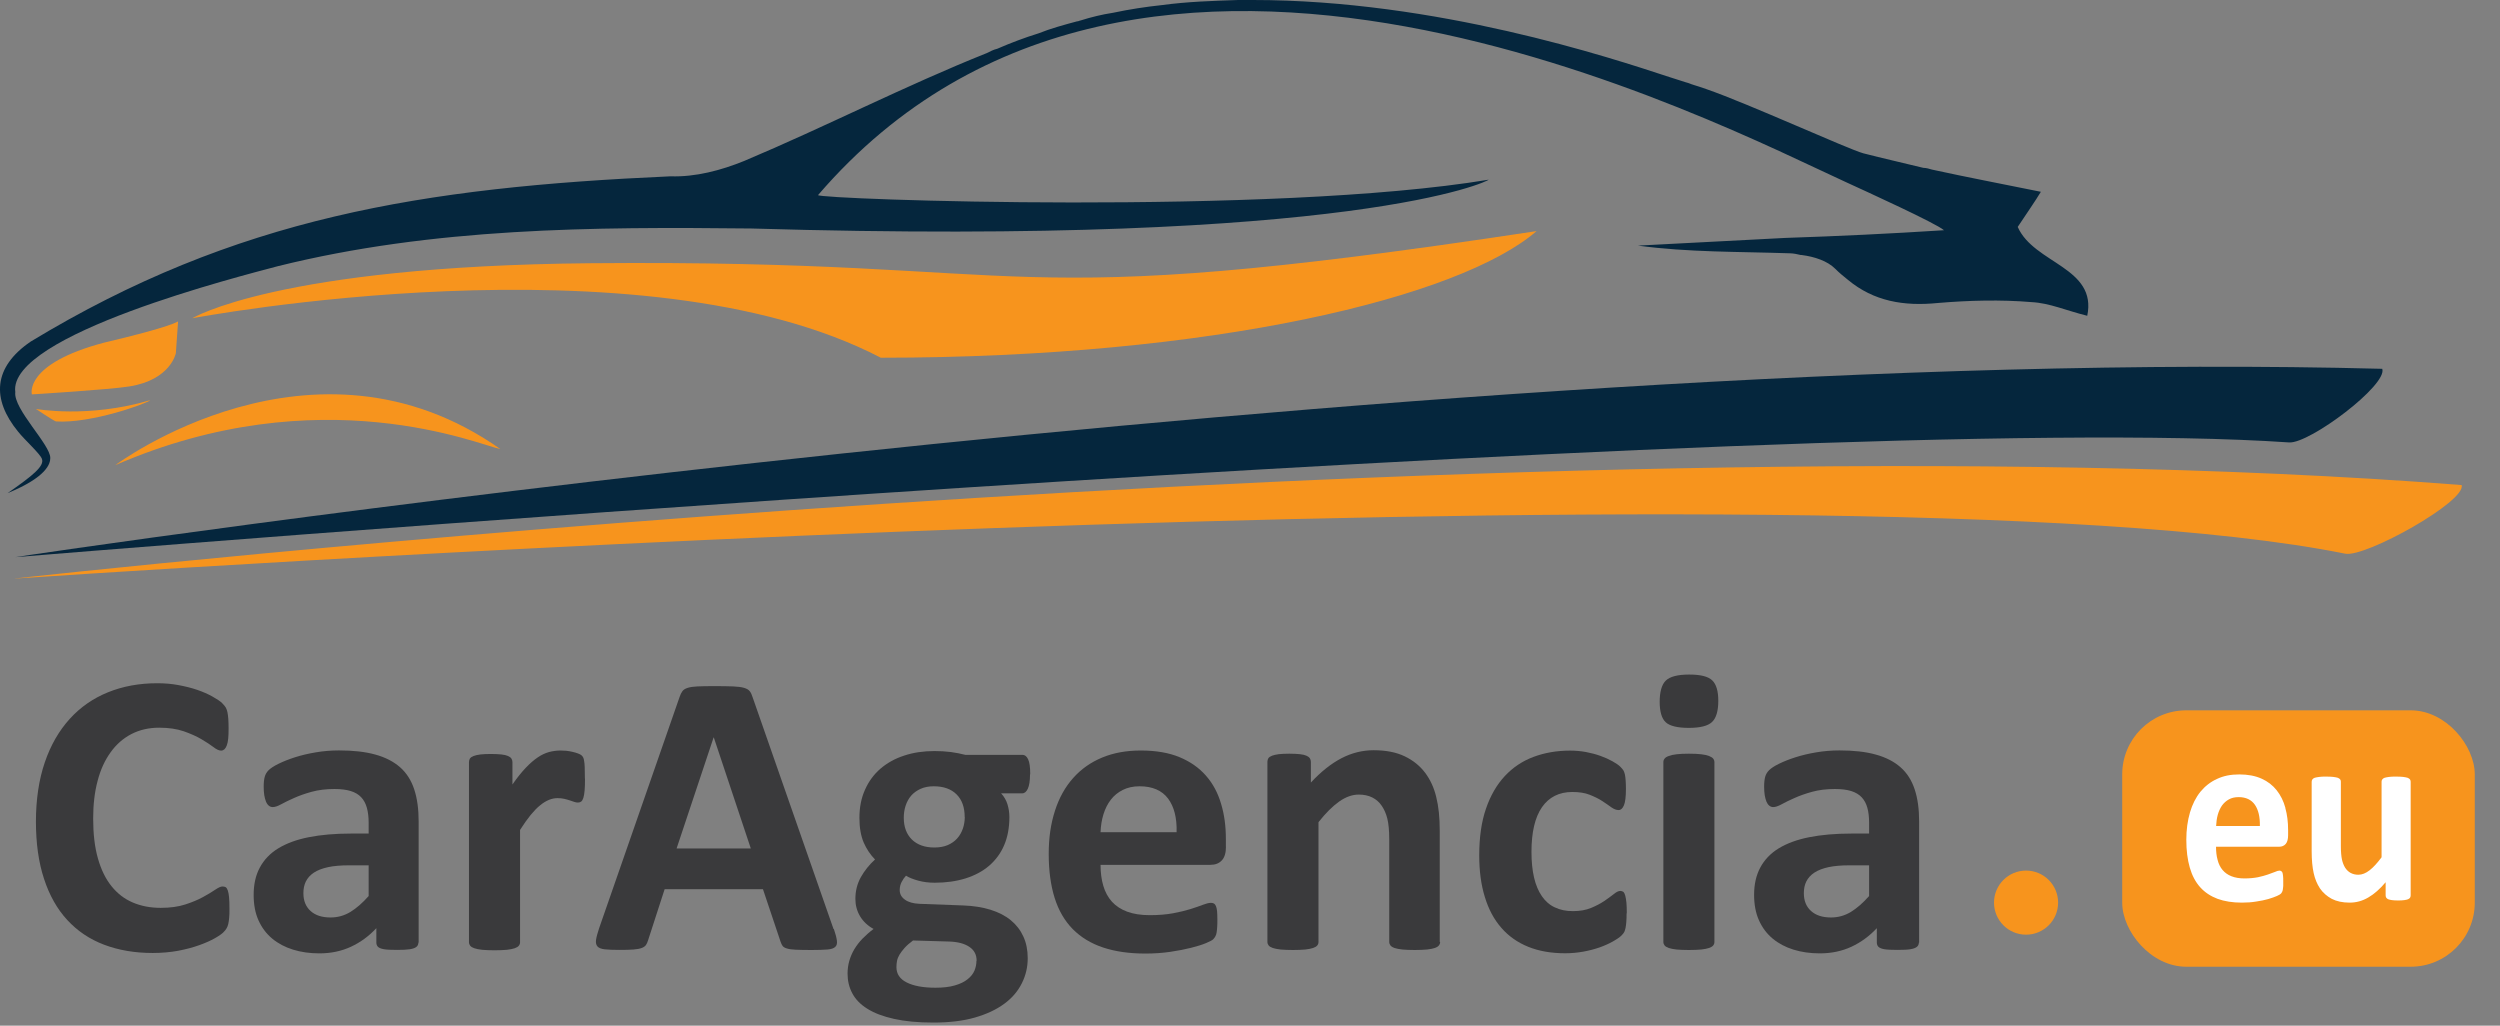 <svg width="78" height="32" viewBox="0 0 78 32" fill="none" xmlns="http://www.w3.org/2000/svg">
<rect x="0" y="0" width="78" height="32" fill="#808080" stroke="none"/>
<path d="M3.599 14.512C3.599 14.512 9.757 9.891 15.612 14.011C14.999 13.9 10.01 11.729 3.599 14.512Z" fill="#F7941D"/>
<path d="M65.121 9.852C64.477 9.693 63.942 9.453 63.383 9.426C62.42 9.345 61.428 9.372 60.466 9.453C59.395 9.561 58.46 9.399 57.657 8.732C57.525 8.624 57.39 8.519 57.257 8.384C57.017 8.143 56.614 8.008 56.214 7.957H56.187C56.078 7.93 55.946 7.903 55.838 7.903C54.259 7.849 52.681 7.876 51.102 7.663C52.626 7.582 54.151 7.504 55.703 7.423C57.336 7.369 58.968 7.291 60.652 7.183C60.412 6.969 58.244 5.981 57.603 5.687C53.67 3.898 35.582 -5.615 25.523 6.087C25.523 6.219 39.705 6.729 46.447 5.606C46.474 5.633 42.354 7.69 23.436 7.129C18.487 7.074 13.51 7.102 8.665 8.306C7.568 8.6 0.237 10.444 0.477 12.233C0.411 12.762 1.575 13.873 1.569 14.29C1.569 14.461 1.47 14.879 0.237 15.386C1.012 14.846 1.397 14.542 1.307 14.314C1.241 14.146 0.778 13.735 0.564 13.467C-0.266 12.452 -0.217 11.459 0.958 10.657C7.354 6.783 13.185 5.846 20.919 5.501C21.695 5.528 22.498 5.315 23.22 5.021C25.761 3.952 28.251 2.669 30.792 1.655C30.9 1.6 31.005 1.546 31.113 1.522C31.541 1.336 31.971 1.174 32.398 1.042C32.797 0.883 33.2 0.775 33.6 0.667C33.655 0.667 33.682 0.64 33.709 0.64C34.057 0.531 34.376 0.453 34.725 0.399C35.233 0.291 35.742 0.213 36.25 0.159C37.053 0.051 37.828 0.027 38.631 0H39.085C44.811 0 50.218 1.79 52.088 2.405C52.356 2.486 52.569 2.564 52.678 2.591C52.81 2.645 52.918 2.672 52.999 2.699C53.081 2.727 53.159 2.754 53.24 2.781C54.551 3.234 57.654 4.651 58.135 4.783C58.752 4.943 59.365 5.078 60.009 5.237C60.09 5.237 60.195 5.264 60.276 5.291C61.374 5.531 62.496 5.744 63.675 5.984C63.515 6.252 63.22 6.678 62.953 7.08C63.461 8.231 65.44 8.336 65.121 9.858V9.852Z" fill="#05263D"/>
<path d="M47.938 7.213C45.553 9.276 37.867 11.161 27.481 11.161C20.011 7.267 5.998 9.93 5.998 9.93C5.998 9.93 8.665 8.303 18.396 8.213C33.002 8.08 30.716 9.828 47.941 7.21L47.938 7.213Z" fill="#F7941D"/>
<path d="M7.159 28.367C7.159 28.472 7.159 28.562 7.15 28.634C7.144 28.709 7.135 28.769 7.123 28.823C7.111 28.878 7.093 28.922 7.072 28.959C7.051 28.998 7.018 29.04 6.97 29.088C6.922 29.136 6.835 29.199 6.702 29.274C6.57 29.349 6.408 29.421 6.215 29.49C6.023 29.559 5.806 29.616 5.56 29.664C5.313 29.709 5.048 29.733 4.763 29.733C4.203 29.733 3.698 29.646 3.247 29.475C2.796 29.304 2.414 29.046 2.098 28.703C1.783 28.361 1.542 27.935 1.374 27.421C1.205 26.908 1.121 26.313 1.121 25.631C1.121 24.95 1.214 24.322 1.398 23.785C1.581 23.247 1.843 22.797 2.174 22.431C2.507 22.064 2.904 21.788 3.37 21.599C3.837 21.41 4.348 21.317 4.907 21.317C5.136 21.317 5.352 21.335 5.563 21.374C5.773 21.413 5.969 21.461 6.146 21.521C6.323 21.581 6.486 21.653 6.627 21.731C6.771 21.812 6.871 21.878 6.928 21.935C6.985 21.992 7.024 22.04 7.045 22.076C7.066 22.115 7.084 22.163 7.096 22.22C7.108 22.28 7.117 22.349 7.123 22.428C7.129 22.509 7.132 22.605 7.132 22.725C7.132 22.851 7.129 22.959 7.12 23.046C7.111 23.133 7.096 23.205 7.075 23.259C7.054 23.313 7.03 23.352 7 23.38C6.97 23.404 6.937 23.419 6.898 23.419C6.835 23.419 6.753 23.383 6.657 23.307C6.561 23.235 6.435 23.151 6.281 23.061C6.128 22.971 5.944 22.89 5.731 22.815C5.517 22.743 5.265 22.704 4.97 22.704C4.645 22.704 4.357 22.77 4.101 22.902C3.846 23.034 3.629 23.223 3.452 23.47C3.274 23.716 3.136 24.013 3.046 24.361C2.952 24.71 2.907 25.103 2.907 25.538C2.907 26.016 2.955 26.433 3.055 26.782C3.154 27.133 3.295 27.421 3.479 27.649C3.662 27.878 3.882 28.046 4.14 28.157C4.399 28.268 4.691 28.325 5.015 28.325C5.31 28.325 5.566 28.289 5.779 28.22C5.993 28.151 6.179 28.073 6.332 27.989C6.486 27.905 6.612 27.829 6.711 27.761C6.811 27.694 6.886 27.658 6.943 27.658C6.985 27.658 7.018 27.667 7.045 27.682C7.069 27.7 7.09 27.733 7.108 27.785C7.126 27.835 7.138 27.905 7.147 27.995C7.156 28.085 7.159 28.205 7.159 28.358V28.367Z" fill="#3A3A3C"/>
<path d="M13.053 29.406C13.053 29.466 13.032 29.511 12.99 29.544C12.948 29.577 12.882 29.601 12.792 29.616C12.701 29.631 12.566 29.637 12.392 29.637C12.202 29.637 12.064 29.631 11.98 29.616C11.893 29.601 11.832 29.577 11.796 29.544C11.76 29.511 11.742 29.463 11.742 29.406V28.959C11.511 29.208 11.246 29.4 10.951 29.538C10.653 29.676 10.326 29.745 9.965 29.745C9.667 29.745 9.391 29.706 9.141 29.628C8.891 29.55 8.675 29.436 8.491 29.283C8.308 29.13 8.167 28.941 8.064 28.712C7.962 28.484 7.914 28.22 7.914 27.92C7.914 27.592 7.977 27.307 8.107 27.067C8.236 26.827 8.425 26.625 8.681 26.469C8.936 26.313 9.252 26.196 9.631 26.121C10.01 26.046 10.449 26.007 10.951 26.007H11.502V25.668C11.502 25.49 11.483 25.337 11.447 25.205C11.411 25.073 11.351 24.962 11.27 24.875C11.189 24.788 11.078 24.722 10.942 24.68C10.807 24.638 10.636 24.617 10.434 24.617C10.169 24.617 9.932 24.647 9.724 24.704C9.517 24.761 9.33 24.827 9.171 24.899C9.012 24.971 8.876 25.034 8.771 25.094C8.663 25.154 8.576 25.181 8.509 25.181C8.464 25.181 8.422 25.166 8.386 25.136C8.35 25.106 8.32 25.064 8.299 25.01C8.278 24.956 8.257 24.887 8.245 24.809C8.233 24.728 8.227 24.641 8.227 24.544C8.227 24.415 8.239 24.31 8.26 24.235C8.281 24.16 8.32 24.091 8.38 24.031C8.44 23.971 8.543 23.902 8.69 23.83C8.837 23.758 9.009 23.689 9.207 23.626C9.406 23.563 9.619 23.512 9.854 23.473C10.088 23.433 10.329 23.413 10.575 23.413C11.017 23.413 11.393 23.454 11.709 23.542C12.025 23.629 12.28 23.761 12.482 23.938C12.683 24.115 12.831 24.346 12.924 24.629C13.017 24.911 13.062 25.244 13.062 25.631V29.412L13.053 29.406ZM11.495 26.998H10.891C10.636 26.998 10.416 27.016 10.236 27.055C10.055 27.094 9.908 27.151 9.793 27.226C9.679 27.301 9.598 27.394 9.544 27.499C9.49 27.607 9.466 27.73 9.466 27.869C9.466 28.103 9.541 28.289 9.691 28.424C9.842 28.559 10.046 28.625 10.314 28.625C10.536 28.625 10.741 28.568 10.93 28.454C11.117 28.34 11.309 28.175 11.502 27.956V26.998H11.495Z" fill="#3A3A3C"/>
<path d="M18.252 24.292C18.252 24.442 18.249 24.569 18.24 24.665C18.231 24.761 18.219 24.836 18.201 24.893C18.183 24.947 18.162 24.986 18.135 25.007C18.108 25.028 18.072 25.04 18.03 25.04C17.997 25.04 17.958 25.034 17.916 25.019C17.873 25.004 17.825 24.989 17.774 24.971C17.723 24.953 17.663 24.938 17.6 24.923C17.537 24.908 17.468 24.902 17.392 24.902C17.305 24.902 17.215 24.92 17.128 24.956C17.041 24.992 16.947 25.046 16.854 25.124C16.758 25.199 16.662 25.301 16.556 25.427C16.454 25.553 16.343 25.71 16.226 25.893V29.397C16.226 29.439 16.214 29.475 16.186 29.508C16.163 29.538 16.117 29.565 16.057 29.586C15.997 29.607 15.916 29.622 15.814 29.634C15.711 29.643 15.585 29.649 15.429 29.649C15.272 29.649 15.146 29.643 15.044 29.634C14.942 29.622 14.86 29.607 14.8 29.586C14.74 29.565 14.695 29.538 14.671 29.508C14.647 29.475 14.632 29.439 14.632 29.397V23.776C14.632 23.734 14.644 23.698 14.662 23.665C14.683 23.635 14.722 23.608 14.776 23.587C14.83 23.566 14.902 23.551 14.987 23.539C15.074 23.53 15.182 23.524 15.311 23.524C15.441 23.524 15.558 23.53 15.645 23.539C15.732 23.548 15.802 23.566 15.85 23.587C15.898 23.608 15.934 23.635 15.955 23.665C15.976 23.698 15.988 23.734 15.988 23.776V24.475C16.135 24.265 16.274 24.091 16.403 23.956C16.532 23.821 16.659 23.71 16.776 23.632C16.893 23.551 17.011 23.497 17.131 23.463C17.248 23.433 17.365 23.416 17.486 23.416C17.54 23.416 17.6 23.419 17.663 23.424C17.726 23.43 17.792 23.442 17.858 23.457C17.925 23.473 17.985 23.488 18.036 23.509C18.087 23.527 18.123 23.548 18.147 23.569C18.171 23.59 18.186 23.614 18.198 23.638C18.21 23.662 18.219 23.698 18.225 23.743C18.234 23.788 18.24 23.854 18.243 23.941C18.246 24.028 18.249 24.148 18.249 24.301L18.252 24.292Z" fill="#3A3A3C"/>
<path d="M26.017 28.986C26.069 29.136 26.099 29.256 26.111 29.346C26.123 29.433 26.108 29.499 26.059 29.544C26.011 29.589 25.93 29.616 25.813 29.625C25.696 29.634 25.533 29.64 25.326 29.64C25.118 29.64 24.944 29.637 24.823 29.631C24.703 29.625 24.613 29.613 24.55 29.592C24.487 29.574 24.442 29.547 24.418 29.514C24.393 29.481 24.372 29.436 24.354 29.382L23.804 27.742H20.737L20.22 29.337C20.202 29.397 20.181 29.445 20.154 29.484C20.126 29.523 20.081 29.556 20.021 29.577C19.961 29.601 19.874 29.616 19.763 29.625C19.651 29.634 19.504 29.637 19.323 29.637C19.131 29.637 18.978 29.631 18.869 29.619C18.761 29.607 18.683 29.577 18.641 29.529C18.599 29.481 18.584 29.412 18.596 29.325C18.608 29.238 18.641 29.118 18.689 28.971L21.206 21.737C21.23 21.665 21.26 21.608 21.293 21.563C21.326 21.518 21.38 21.485 21.456 21.461C21.531 21.437 21.63 21.422 21.762 21.416C21.895 21.41 22.066 21.407 22.279 21.407C22.529 21.407 22.725 21.41 22.872 21.416C23.019 21.422 23.134 21.437 23.215 21.461C23.296 21.485 23.356 21.518 23.392 21.566C23.428 21.611 23.458 21.674 23.482 21.755L26.005 28.983L26.017 28.986ZM22.27 23.007H22.265L21.11 26.472H23.425L22.27 23.007Z" fill="#3A3A3C"/>
<path d="M32.137 24.16C32.137 24.361 32.113 24.512 32.068 24.608C32.023 24.704 31.965 24.752 31.896 24.752H31.235C31.328 24.854 31.394 24.968 31.433 25.094C31.472 25.223 31.493 25.355 31.493 25.493C31.493 25.821 31.439 26.112 31.331 26.367C31.223 26.622 31.063 26.836 30.862 27.01C30.66 27.184 30.411 27.316 30.125 27.406C29.836 27.496 29.515 27.541 29.163 27.541C28.982 27.541 28.808 27.52 28.645 27.475C28.483 27.43 28.357 27.379 28.267 27.322C28.215 27.376 28.17 27.442 28.131 27.517C28.092 27.592 28.071 27.676 28.071 27.77C28.071 27.893 28.125 27.992 28.234 28.07C28.342 28.148 28.492 28.19 28.685 28.199L30.053 28.25C30.372 28.262 30.657 28.307 30.907 28.385C31.157 28.463 31.367 28.571 31.538 28.712C31.71 28.854 31.839 29.022 31.929 29.22C32.02 29.418 32.065 29.643 32.065 29.895C32.065 30.172 32.005 30.433 31.881 30.679C31.758 30.925 31.578 31.139 31.331 31.319C31.087 31.499 30.781 31.643 30.414 31.748C30.047 31.853 29.617 31.904 29.124 31.904C28.631 31.904 28.234 31.865 27.897 31.79C27.557 31.715 27.28 31.61 27.064 31.475C26.847 31.34 26.691 31.181 26.592 30.991C26.492 30.805 26.444 30.601 26.444 30.376C26.444 30.238 26.462 30.106 26.498 29.98C26.535 29.853 26.586 29.733 26.655 29.616C26.724 29.502 26.808 29.391 26.91 29.286C27.013 29.181 27.127 29.079 27.256 28.983C27.076 28.887 26.934 28.754 26.835 28.589C26.736 28.424 26.688 28.241 26.688 28.046C26.688 27.797 26.745 27.571 26.859 27.367C26.974 27.163 27.121 26.98 27.301 26.815C27.154 26.668 27.037 26.49 26.947 26.286C26.859 26.079 26.814 25.824 26.814 25.517C26.814 25.19 26.871 24.896 26.989 24.638C27.103 24.379 27.265 24.16 27.47 23.983C27.677 23.806 27.921 23.668 28.209 23.575C28.495 23.479 28.811 23.433 29.157 23.433C29.334 23.433 29.503 23.442 29.665 23.463C29.827 23.485 29.978 23.515 30.116 23.551H31.902C31.974 23.551 32.032 23.596 32.077 23.689C32.122 23.782 32.143 23.938 32.143 24.154L32.137 24.16ZM30.471 29.977C30.471 29.787 30.396 29.643 30.242 29.541C30.092 29.439 29.881 29.385 29.617 29.376L28.486 29.343C28.378 29.424 28.291 29.499 28.224 29.574C28.158 29.646 28.107 29.718 28.065 29.784C28.026 29.85 27.999 29.916 27.987 29.98C27.975 30.043 27.969 30.109 27.969 30.175C27.969 30.385 28.074 30.544 28.288 30.652C28.501 30.76 28.799 30.817 29.187 30.817C29.427 30.817 29.629 30.793 29.791 30.745C29.957 30.697 30.089 30.634 30.188 30.553C30.29 30.472 30.36 30.385 30.402 30.286C30.444 30.187 30.465 30.082 30.465 29.974L30.471 29.977ZM30.098 25.49C30.098 25.187 30.014 24.953 29.845 24.785C29.677 24.617 29.439 24.532 29.133 24.532C28.976 24.532 28.841 24.559 28.724 24.611C28.606 24.665 28.507 24.734 28.429 24.824C28.351 24.914 28.294 25.019 28.255 25.139C28.215 25.259 28.198 25.385 28.198 25.514C28.198 25.8 28.282 26.025 28.45 26.193C28.619 26.358 28.853 26.442 29.151 26.442C29.31 26.442 29.448 26.418 29.569 26.367C29.686 26.316 29.785 26.247 29.863 26.16C29.942 26.073 29.999 25.971 30.041 25.854C30.08 25.74 30.101 25.616 30.101 25.49H30.098Z" fill="#3A3A3C"/>
<path d="M38.25 26.415C38.25 26.607 38.208 26.752 38.12 26.845C38.033 26.938 37.916 26.983 37.763 26.983H34.337C34.337 27.223 34.365 27.439 34.422 27.634C34.479 27.829 34.569 27.995 34.692 28.133C34.816 28.268 34.975 28.373 35.17 28.445C35.366 28.517 35.6 28.553 35.874 28.553C36.148 28.553 36.394 28.532 36.605 28.493C36.815 28.454 36.996 28.409 37.149 28.361C37.303 28.313 37.429 28.268 37.531 28.229C37.633 28.19 37.715 28.169 37.778 28.169C37.817 28.169 37.847 28.175 37.874 28.19C37.901 28.205 37.919 28.232 37.937 28.268C37.955 28.307 37.964 28.358 37.973 28.43C37.979 28.499 37.982 28.586 37.982 28.691C37.982 28.784 37.982 28.863 37.976 28.928C37.973 28.995 37.964 29.049 37.958 29.097C37.952 29.145 37.937 29.181 37.919 29.214C37.901 29.247 37.88 29.277 37.853 29.304C37.826 29.334 37.751 29.373 37.63 29.424C37.507 29.475 37.354 29.523 37.164 29.571C36.975 29.619 36.758 29.661 36.515 29.697C36.271 29.733 36.01 29.751 35.733 29.751C35.231 29.751 34.795 29.688 34.416 29.562C34.037 29.436 33.724 29.244 33.471 28.989C33.219 28.733 33.029 28.409 32.906 28.019C32.783 27.628 32.72 27.169 32.72 26.646C32.72 26.124 32.786 25.698 32.915 25.295C33.044 24.893 33.234 24.553 33.483 24.274C33.73 23.995 34.034 23.782 34.389 23.635C34.743 23.488 35.144 23.416 35.592 23.416C36.064 23.416 36.467 23.485 36.8 23.623C37.134 23.761 37.408 23.953 37.624 24.199C37.841 24.445 37.997 24.737 38.096 25.073C38.199 25.409 38.247 25.776 38.247 26.169V26.421L38.25 26.415ZM36.71 25.962C36.722 25.517 36.632 25.166 36.443 24.914C36.253 24.662 35.955 24.532 35.555 24.532C35.354 24.532 35.176 24.572 35.029 24.647C34.879 24.722 34.755 24.824 34.656 24.953C34.557 25.082 34.482 25.232 34.428 25.406C34.374 25.581 34.344 25.767 34.337 25.965H36.71V25.962Z" fill="#3A3A3C"/>
<path d="M44.932 29.388C44.932 29.43 44.92 29.466 44.893 29.499C44.869 29.529 44.827 29.556 44.766 29.577C44.706 29.598 44.628 29.613 44.523 29.625C44.42 29.634 44.291 29.64 44.141 29.64C43.99 29.64 43.855 29.634 43.753 29.625C43.651 29.613 43.569 29.598 43.509 29.577C43.449 29.556 43.407 29.529 43.383 29.499C43.359 29.466 43.344 29.43 43.344 29.388V26.181C43.344 25.908 43.323 25.695 43.284 25.538C43.245 25.382 43.185 25.25 43.109 25.139C43.034 25.028 42.935 24.941 42.815 24.881C42.694 24.821 42.556 24.791 42.394 24.791C42.192 24.791 41.988 24.863 41.78 25.01C41.573 25.157 41.359 25.37 41.137 25.652V29.388C41.137 29.43 41.125 29.466 41.098 29.499C41.074 29.529 41.029 29.556 40.968 29.577C40.908 29.598 40.827 29.613 40.725 29.625C40.623 29.634 40.496 29.64 40.34 29.64C40.184 29.64 40.057 29.634 39.955 29.625C39.853 29.613 39.772 29.598 39.711 29.577C39.651 29.556 39.606 29.529 39.582 29.499C39.558 29.466 39.543 29.43 39.543 29.388V23.767C39.543 23.725 39.555 23.689 39.573 23.656C39.594 23.626 39.633 23.599 39.687 23.578C39.741 23.557 39.814 23.542 39.898 23.53C39.985 23.521 40.093 23.515 40.223 23.515C40.352 23.515 40.469 23.521 40.556 23.53C40.644 23.539 40.713 23.557 40.761 23.578C40.809 23.599 40.845 23.626 40.866 23.656C40.887 23.689 40.899 23.725 40.899 23.767V24.415C41.212 24.079 41.528 23.827 41.849 23.659C42.171 23.491 42.508 23.407 42.857 23.407C43.239 23.407 43.563 23.47 43.825 23.596C44.087 23.722 44.3 23.893 44.463 24.109C44.625 24.325 44.742 24.578 44.811 24.869C44.884 25.16 44.92 25.508 44.92 25.914V29.385L44.932 29.388Z" fill="#3A3A3C"/>
<path d="M50.75 28.493C50.75 28.601 50.747 28.694 50.741 28.766C50.735 28.841 50.726 28.901 50.717 28.953C50.705 29.004 50.693 29.043 50.678 29.076C50.663 29.109 50.63 29.148 50.582 29.196C50.531 29.244 50.447 29.304 50.323 29.373C50.2 29.442 50.062 29.505 49.908 29.559C49.752 29.613 49.584 29.658 49.4 29.691C49.217 29.724 49.03 29.742 48.835 29.742C48.402 29.742 48.017 29.676 47.683 29.541C47.349 29.406 47.066 29.208 46.841 28.947C46.612 28.685 46.441 28.364 46.327 27.986C46.209 27.607 46.152 27.175 46.152 26.689C46.152 26.127 46.221 25.64 46.363 25.229C46.504 24.818 46.7 24.482 46.952 24.211C47.205 23.941 47.502 23.743 47.848 23.614C48.194 23.485 48.573 23.419 48.985 23.419C49.153 23.419 49.319 23.433 49.481 23.463C49.644 23.494 49.794 23.533 49.935 23.584C50.077 23.635 50.203 23.692 50.314 23.755C50.425 23.818 50.504 23.872 50.552 23.92C50.597 23.965 50.63 24.004 50.651 24.037C50.669 24.07 50.684 24.109 50.696 24.16C50.708 24.211 50.714 24.271 50.72 24.346C50.726 24.421 50.729 24.509 50.729 24.614C50.729 24.857 50.708 25.028 50.666 25.127C50.624 25.226 50.57 25.274 50.501 25.274C50.428 25.274 50.353 25.244 50.272 25.187C50.191 25.127 50.098 25.064 49.989 24.992C49.881 24.92 49.749 24.857 49.599 24.797C49.448 24.737 49.265 24.71 49.057 24.71C48.645 24.71 48.33 24.869 48.11 25.184C47.89 25.502 47.782 25.968 47.782 26.58C47.782 26.884 47.809 27.151 47.863 27.382C47.917 27.613 47.999 27.805 48.107 27.962C48.215 28.118 48.347 28.235 48.51 28.31C48.672 28.388 48.859 28.427 49.075 28.427C49.292 28.427 49.481 28.394 49.641 28.328C49.8 28.262 49.935 28.19 50.053 28.112C50.17 28.031 50.269 27.959 50.35 27.896C50.431 27.829 50.498 27.797 50.552 27.797C50.591 27.797 50.621 27.808 50.648 27.826C50.672 27.848 50.693 27.887 50.708 27.944C50.723 28.001 50.735 28.073 50.744 28.16C50.753 28.247 50.756 28.361 50.756 28.499L50.75 28.493Z" fill="#3A3A3C"/>
<path d="M53.611 21.866C53.611 22.184 53.544 22.407 53.415 22.527C53.286 22.65 53.042 22.71 52.69 22.71C52.339 22.71 52.092 22.65 51.969 22.533C51.845 22.416 51.782 22.202 51.782 21.896C51.782 21.59 51.845 21.356 51.975 21.233C52.104 21.109 52.345 21.046 52.702 21.046C53.06 21.046 53.295 21.106 53.421 21.227C53.547 21.347 53.611 21.56 53.611 21.866ZM53.49 29.388C53.49 29.43 53.478 29.466 53.451 29.499C53.427 29.529 53.382 29.556 53.322 29.577C53.262 29.598 53.181 29.613 53.078 29.625C52.976 29.634 52.85 29.64 52.693 29.64C52.537 29.64 52.411 29.634 52.309 29.625C52.206 29.613 52.125 29.598 52.065 29.577C52.005 29.556 51.96 29.529 51.936 29.499C51.911 29.466 51.897 29.43 51.897 29.388V23.779C51.897 23.737 51.908 23.701 51.936 23.668C51.96 23.635 52.005 23.608 52.065 23.587C52.125 23.563 52.206 23.545 52.309 23.533C52.411 23.521 52.537 23.515 52.693 23.515C52.85 23.515 52.976 23.521 53.078 23.533C53.181 23.545 53.259 23.563 53.322 23.587C53.382 23.611 53.427 23.638 53.451 23.668C53.475 23.698 53.49 23.737 53.49 23.779V29.388Z" fill="#3A3A3C"/>
<path d="M59.868 29.406C59.868 29.466 59.847 29.511 59.804 29.544C59.762 29.577 59.696 29.601 59.606 29.616C59.516 29.631 59.38 29.637 59.206 29.637C59.017 29.637 58.878 29.631 58.794 29.616C58.707 29.601 58.647 29.577 58.611 29.544C58.575 29.511 58.557 29.463 58.557 29.406V28.959C58.325 29.208 58.06 29.4 57.766 29.538C57.468 29.676 57.14 29.745 56.779 29.745C56.482 29.745 56.205 29.706 55.955 29.628C55.706 29.55 55.489 29.436 55.306 29.283C55.122 29.13 54.981 28.941 54.879 28.712C54.777 28.484 54.728 28.22 54.728 27.92C54.728 27.592 54.792 27.307 54.921 27.067C55.05 26.827 55.24 26.625 55.495 26.469C55.751 26.313 56.067 26.196 56.446 26.121C56.825 26.046 57.264 26.007 57.766 26.007H58.316V25.668C58.316 25.49 58.298 25.337 58.262 25.205C58.226 25.073 58.166 24.962 58.084 24.875C58.003 24.788 57.892 24.722 57.757 24.68C57.621 24.638 57.45 24.617 57.248 24.617C56.984 24.617 56.746 24.647 56.539 24.704C56.331 24.761 56.145 24.827 55.986 24.899C55.826 24.971 55.691 25.034 55.586 25.094C55.477 25.154 55.39 25.181 55.324 25.181C55.279 25.181 55.237 25.166 55.201 25.136C55.164 25.106 55.135 25.064 55.113 25.01C55.092 24.956 55.071 24.887 55.059 24.809C55.047 24.728 55.041 24.641 55.041 24.544C55.041 24.415 55.053 24.31 55.074 24.235C55.095 24.16 55.135 24.091 55.195 24.031C55.255 23.971 55.357 23.902 55.504 23.83C55.652 23.758 55.823 23.689 56.022 23.626C56.22 23.563 56.434 23.512 56.668 23.473C56.903 23.433 57.143 23.413 57.39 23.413C57.832 23.413 58.208 23.454 58.523 23.542C58.839 23.629 59.095 23.761 59.296 23.938C59.498 24.115 59.645 24.346 59.738 24.629C59.832 24.911 59.877 25.244 59.877 25.631V29.412L59.868 29.406ZM58.31 26.998H57.706C57.45 26.998 57.23 27.016 57.05 27.055C56.87 27.094 56.722 27.151 56.608 27.226C56.494 27.301 56.413 27.394 56.358 27.499C56.304 27.607 56.28 27.73 56.28 27.869C56.28 28.103 56.355 28.289 56.506 28.424C56.656 28.559 56.861 28.625 57.128 28.625C57.351 28.625 57.555 28.568 57.745 28.454C57.931 28.34 58.123 28.175 58.316 27.956V26.998H58.31Z" fill="#3A3A3C"/>
<path d="M0.994 12.302C0.994 12.302 0.732 11.356 3.249 10.69C5.39 10.185 5.556 10.026 5.556 10.026L5.487 11.017C5.487 11.017 5.33 11.849 4.04 12.056C3.406 12.158 0.994 12.305 0.994 12.305V12.302Z" fill="#F7941D"/>
<path d="M1.121 12.759C1.121 12.759 2.757 13.059 4.688 12.485C4.582 12.591 2.847 13.218 1.744 13.149C1.638 13.107 1.121 12.759 1.121 12.759Z" fill="#F7941D"/>
<path d="M0.472 17.383C0.472 17.383 44.646 10.72 74.326 11.507C74.504 12.005 72.062 13.846 71.421 13.804C56.287 12.762 0.472 17.383 0.472 17.383Z" fill="#05263D"/>
<path d="M0.462 18.049C0.462 18.049 47.201 12.816 76.803 15.134C76.957 15.638 73.799 17.401 73.171 17.275C57.489 14.116 0.462 18.052 0.462 18.052V18.049Z" fill="#F7941D"/>
<rect x="66.213" y="22.162" width="11" height="8" rx="2" fill="#F7941D"/>
<path d="M71.305 25.209C71.247 24.995 71.157 24.813 71.033 24.657C70.91 24.501 70.752 24.379 70.561 24.294C70.366 24.206 70.134 24.162 69.866 24.162C69.597 24.162 69.378 24.206 69.174 24.301C68.97 24.393 68.797 24.528 68.652 24.704C68.51 24.88 68.401 25.097 68.327 25.348C68.253 25.602 68.213 25.886 68.213 26.201C68.213 26.533 68.25 26.821 68.321 27.068C68.392 27.316 68.5 27.519 68.645 27.681C68.791 27.844 68.973 27.962 69.189 28.044C69.405 28.122 69.656 28.162 69.946 28.162C70.103 28.162 70.255 28.152 70.394 28.128C70.536 28.108 70.66 28.081 70.768 28.051C70.876 28.02 70.966 27.986 71.037 27.956C71.108 27.925 71.151 27.898 71.166 27.881C71.182 27.861 71.194 27.844 71.203 27.824C71.213 27.803 71.222 27.78 71.225 27.749C71.231 27.719 71.234 27.685 71.237 27.644C71.237 27.604 71.237 27.553 71.237 27.495C71.237 27.427 71.237 27.373 71.231 27.329C71.225 27.285 71.222 27.251 71.213 27.227C71.2 27.204 71.191 27.187 71.175 27.18C71.16 27.17 71.142 27.163 71.12 27.163C71.083 27.163 71.037 27.177 70.978 27.204C70.922 27.227 70.848 27.255 70.758 27.285C70.672 27.316 70.567 27.343 70.447 27.37C70.326 27.393 70.184 27.407 70.026 27.407C69.869 27.407 69.733 27.383 69.622 27.339C69.507 27.295 69.415 27.227 69.344 27.143C69.272 27.058 69.22 26.953 69.189 26.828C69.155 26.706 69.14 26.567 69.14 26.418H71.111C71.197 26.418 71.265 26.388 71.315 26.33C71.364 26.272 71.389 26.181 71.389 26.059V25.9C71.389 25.649 71.361 25.419 71.302 25.209H71.305ZM69.143 25.771C69.149 25.649 69.164 25.531 69.195 25.419C69.226 25.311 69.269 25.216 69.325 25.134C69.384 25.053 69.455 24.989 69.541 24.941C69.625 24.894 69.727 24.87 69.844 24.87C70.073 24.87 70.243 24.951 70.354 25.111C70.462 25.27 70.514 25.49 70.508 25.771H69.143Z" fill="white"/>
<path d="M75.192 24.318C75.176 24.298 75.151 24.281 75.118 24.267C75.084 24.257 75.037 24.247 74.982 24.24C74.923 24.233 74.849 24.23 74.759 24.23C74.67 24.23 74.596 24.23 74.537 24.24C74.481 24.247 74.432 24.257 74.398 24.267C74.364 24.281 74.339 24.298 74.327 24.318C74.311 24.338 74.305 24.362 74.305 24.389V26.747C74.172 26.926 74.049 27.062 73.931 27.153C73.814 27.244 73.697 27.292 73.579 27.292C73.49 27.292 73.409 27.272 73.338 27.234C73.27 27.197 73.215 27.143 73.168 27.072C73.125 27.001 73.091 26.916 73.069 26.818C73.048 26.72 73.035 26.577 73.035 26.394V24.389C73.035 24.362 73.029 24.338 73.014 24.318C72.998 24.298 72.974 24.281 72.94 24.267C72.906 24.257 72.859 24.247 72.801 24.24C72.742 24.233 72.668 24.23 72.578 24.23C72.489 24.23 72.418 24.23 72.359 24.24C72.3 24.247 72.254 24.257 72.217 24.267C72.183 24.281 72.158 24.298 72.146 24.318C72.133 24.338 72.124 24.362 72.124 24.389V26.56C72.124 26.831 72.146 27.058 72.186 27.238C72.226 27.421 72.291 27.58 72.383 27.719C72.476 27.854 72.6 27.962 72.751 28.044C72.903 28.122 73.088 28.162 73.31 28.162C73.511 28.162 73.703 28.111 73.888 28.003C74.07 27.898 74.253 27.739 74.432 27.526V27.935C74.432 27.962 74.438 27.986 74.45 28.006C74.463 28.027 74.484 28.044 74.512 28.057C74.543 28.067 74.58 28.078 74.629 28.084C74.679 28.091 74.744 28.095 74.824 28.095C74.898 28.095 74.963 28.091 75.013 28.084C75.062 28.078 75.102 28.067 75.13 28.057C75.161 28.044 75.182 28.027 75.195 28.006C75.207 27.986 75.213 27.962 75.213 27.935V24.389C75.213 24.362 75.204 24.338 75.192 24.318Z" fill="white"/>
<circle cx="63.213" cy="28.162" r="1" fill="#F7941D"/>
</svg>
